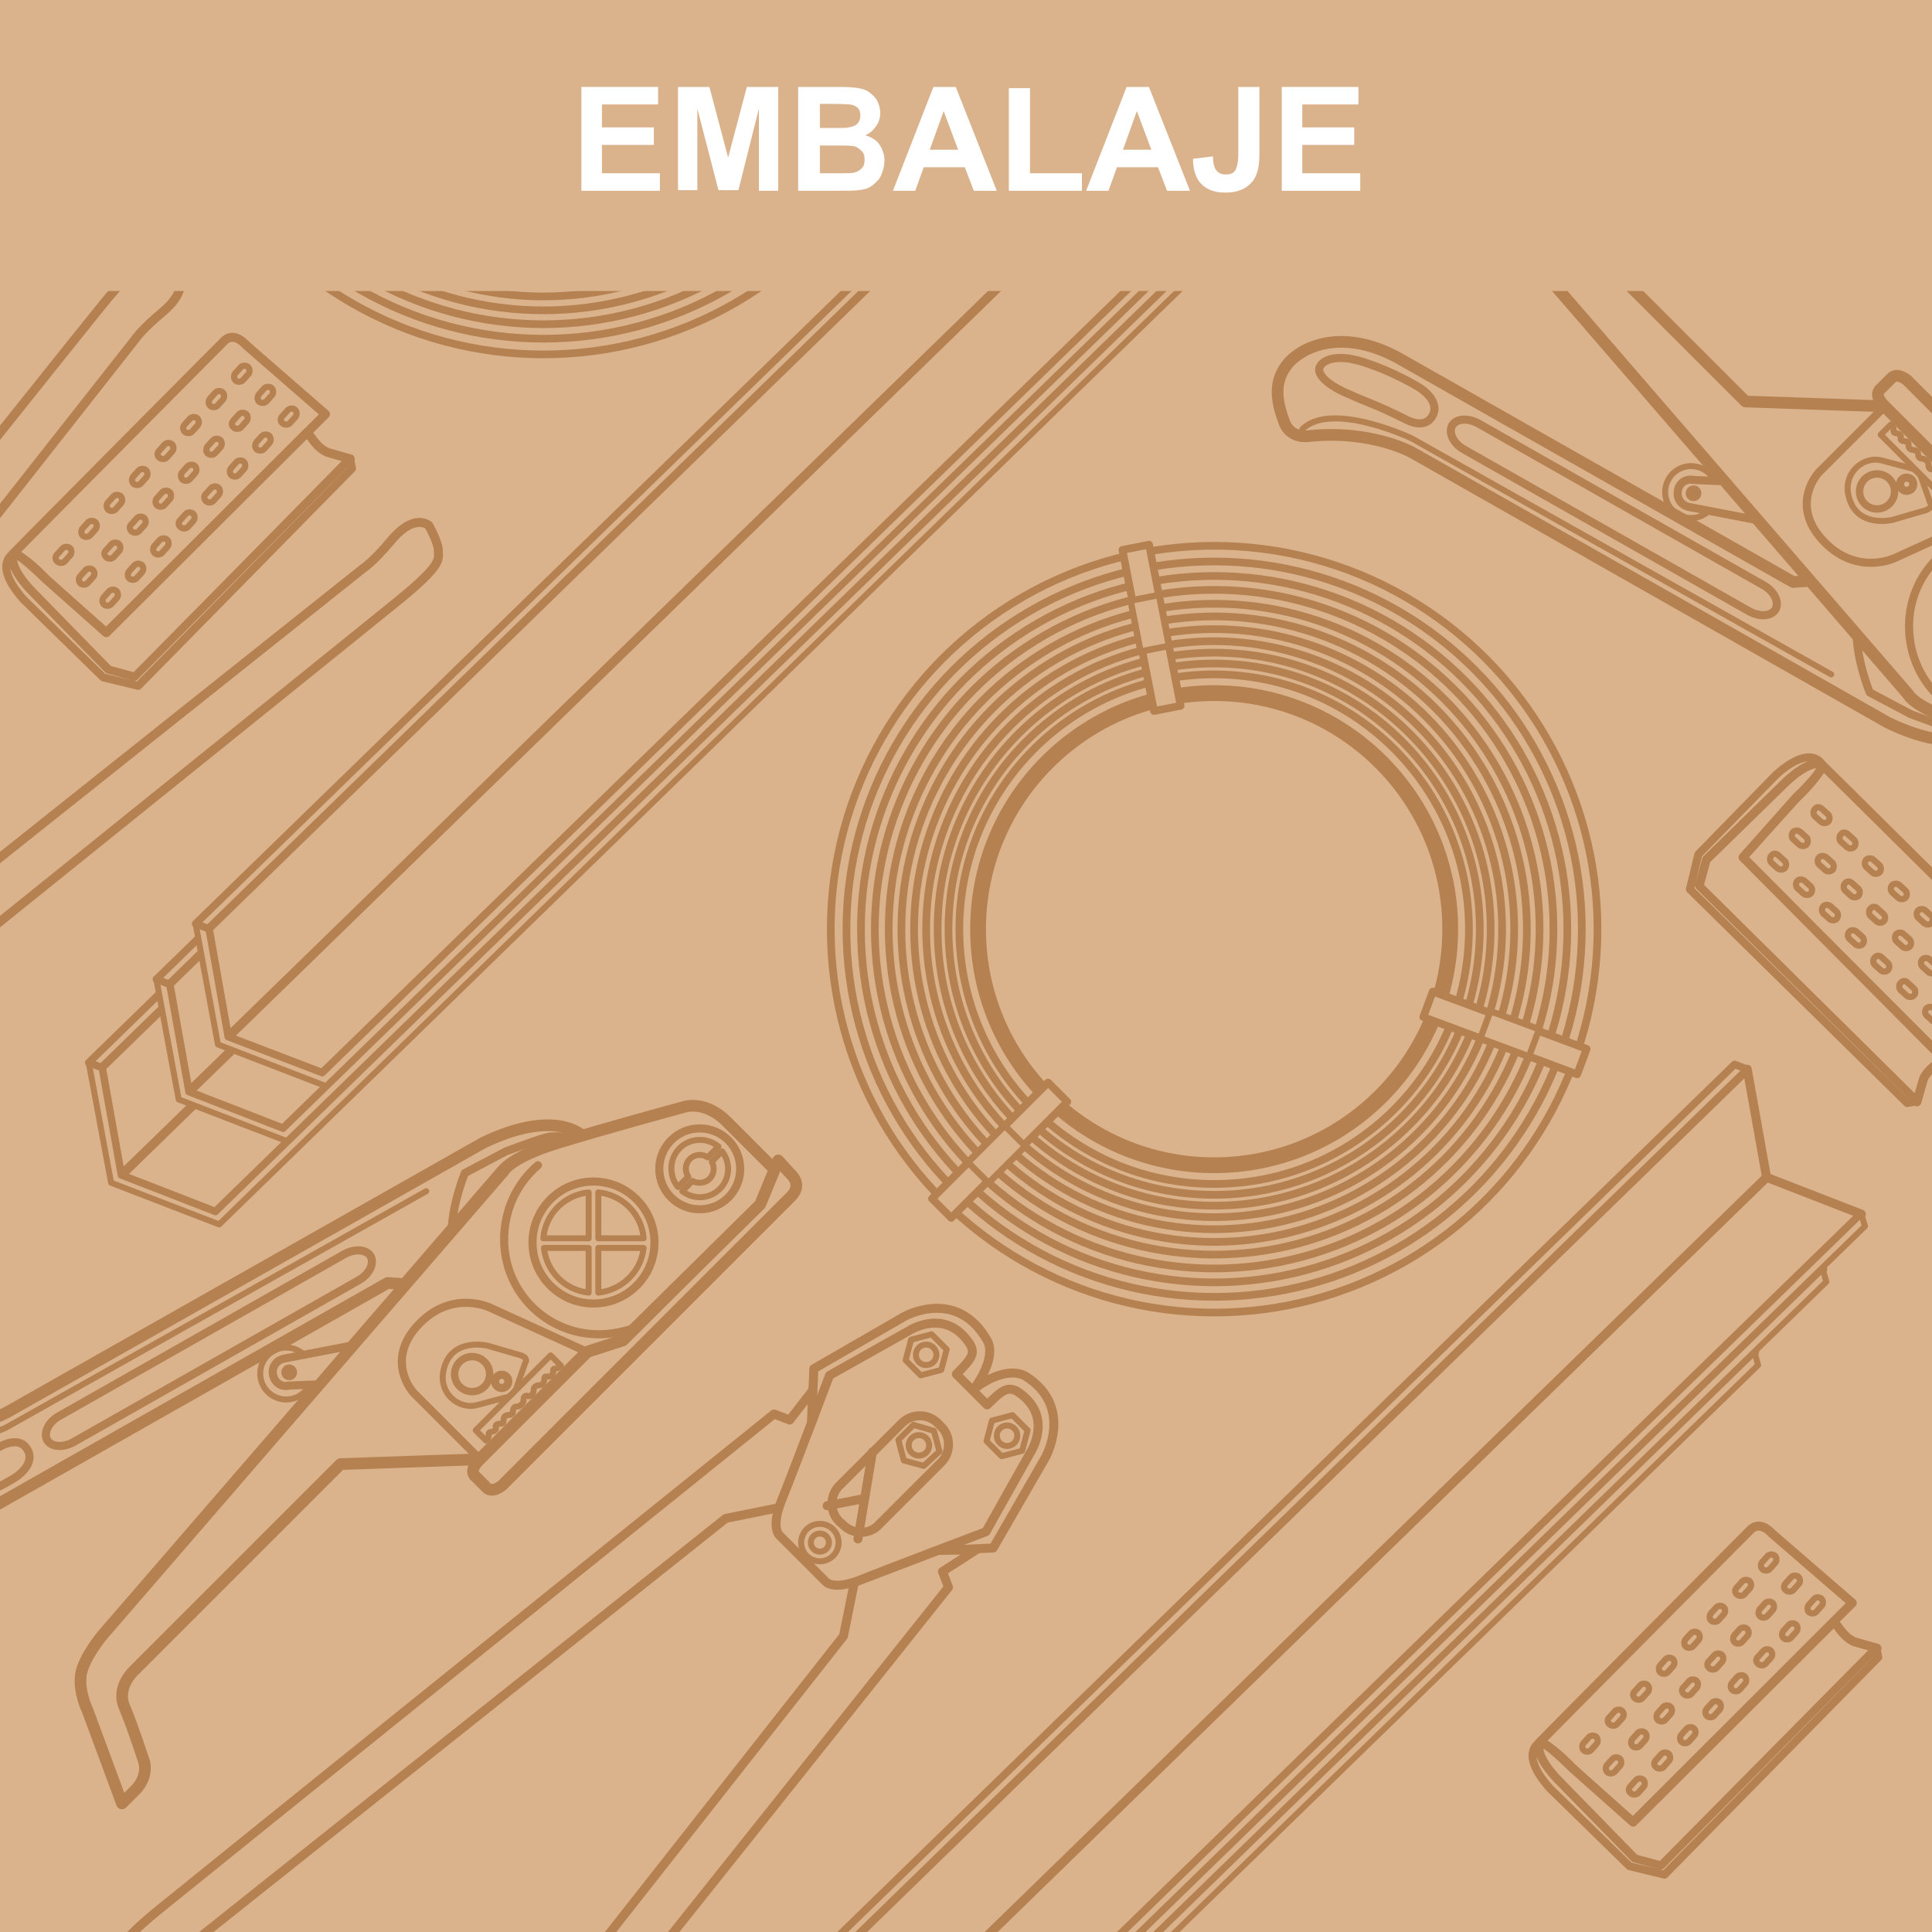 <?xml version="1.0" encoding="utf-8"?>
<!-- Generator: Adobe Illustrator 22.1.0, SVG Export Plug-In . SVG Version: 6.00 Build 0)  -->
<svg version="1.1" id="Capa_1" xmlns="http://www.w3.org/2000/svg" xmlns:xlink="http://www.w3.org/1999/xlink" x="0px" y="0px"
	 viewBox="0 0 320 320" style="enable-background:new 0 0 320 320;" xml:space="preserve">
<rect x="0" y="0" width="320" height="320" fill="#333333" stroke="none"/>
<style type="text/css">
	.st0{clip-path:url(#SVGID_2_);}
	.st1{fill:#B68150;stroke:#EDC7A2;stroke-width:1.683;stroke-linecap:round;stroke-linejoin:round;stroke-miterlimit:10;}
	.st2{fill:#EDC7A2;stroke:#EDC7A2;stroke-width:0.561;stroke-miterlimit:10;}
	.st3{fill:#B68150;stroke:#EDC7A2;stroke-width:2.019;stroke-linecap:round;stroke-linejoin:round;stroke-miterlimit:10;}
	.st4{fill:none;stroke:#EDC7A2;stroke-width:2.019;stroke-linecap:round;stroke-linejoin:round;stroke-miterlimit:10;}
	.st5{fill:#B68150;stroke:#EDC7A2;stroke-width:1.491;stroke-linecap:round;stroke-linejoin:round;stroke-miterlimit:10;}
	.st6{fill:none;stroke:#EDC7A2;stroke-width:1.491;stroke-linecap:round;stroke-linejoin:round;stroke-miterlimit:10;}
	.st7{fill:#EDC7A2;}
	.st8{fill:#B68150;stroke:#EDC7A2;stroke-width:1.492;stroke-linecap:round;stroke-linejoin:round;stroke-miterlimit:10;}
	.st9{fill:none;stroke:#EDC7A2;stroke-width:0.995;stroke-linecap:round;stroke-linejoin:round;stroke-miterlimit:10;}
	.st10{fill:#B68150;stroke:#EDC7A2;stroke-width:1.034;stroke-linecap:round;stroke-linejoin:round;stroke-miterlimit:10;}
	.st11{fill:none;stroke:#EDC7A2;stroke-width:1.034;stroke-linecap:round;stroke-linejoin:round;stroke-miterlimit:10;}
	.st12{fill:none;stroke:#EDC7A2;stroke-width:0.868;stroke-linecap:round;stroke-linejoin:round;stroke-miterlimit:10;}
	.st13{fill:none;stroke:#EDC7A2;stroke-width:0.827;stroke-linecap:round;stroke-linejoin:round;stroke-miterlimit:10;}
	.st14{fill:#B68150;stroke:#EDC7A2;stroke-width:2.037;stroke-linecap:round;stroke-linejoin:round;stroke-miterlimit:10;}
	.st15{fill:#B68150;stroke:#EDC7A2;stroke-width:1.82;stroke-linecap:round;stroke-linejoin:round;stroke-miterlimit:10;}
	.st16{fill:#EDC7A2;stroke:#EDC7A2;stroke-width:0.497;stroke-miterlimit:10;}
	.st17{clip-path:url(#SVGID_4_);}
	.st18{fill:#FFFFFF;stroke:#B68150;stroke-width:1.489;stroke-linecap:round;stroke-linejoin:round;stroke-miterlimit:10;}
	.st19{fill:#B68150;}
	.st20{fill:#FFFFFF;stroke:#B68150;stroke-width:2.034;stroke-linecap:round;stroke-linejoin:round;stroke-miterlimit:10;}
	.st21{fill:none;stroke:#B68150;stroke-width:1.489;stroke-linecap:round;stroke-linejoin:round;stroke-miterlimit:10;}
	.st22{clip-path:url(#SVGID_6_);}
	.st23{fill:#DAB38D;stroke:#B68150;stroke-width:1.936;stroke-linecap:round;stroke-linejoin:round;stroke-miterlimit:10;}
	.st24{fill:none;stroke:#B68150;stroke-width:0.993;stroke-linecap:round;stroke-linejoin:round;stroke-miterlimit:10;}
	.st25{fill:none;stroke:#B68150;stroke-width:1.343;stroke-linecap:round;stroke-linejoin:round;stroke-miterlimit:10;}
	.st26{fill:none;stroke:#B68150;stroke-width:1.23;stroke-linecap:round;stroke-linejoin:round;stroke-miterlimit:10;}
	.st27{fill:#DAB38D;stroke:#B68150;stroke-width:1.343;stroke-linecap:round;stroke-linejoin:round;stroke-miterlimit:10;}
	.st28{fill:none;stroke:#B68150;stroke-width:1.274;stroke-linecap:round;stroke-linejoin:round;stroke-miterlimit:10;}
	.st29{fill:none;stroke:#B68150;stroke-width:2.615;stroke-linecap:round;stroke-linejoin:round;stroke-miterlimit:10;}
	.st30{fill:#DAB38D;stroke:#B68150;stroke-width:1.274;stroke-linecap:round;stroke-linejoin:round;stroke-miterlimit:10;}
	.st31{fill:#DAB38D;stroke:#B68150;stroke-width:1.066;stroke-linecap:round;stroke-linejoin:round;stroke-miterlimit:10;}
	.st32{fill:#DAB38D;stroke:#B68150;stroke-width:1.489;stroke-linecap:round;stroke-linejoin:round;stroke-miterlimit:10;}
	.st33{fill:#DAB38D;stroke:#B68150;stroke-width:0.993;stroke-linecap:round;stroke-linejoin:round;stroke-miterlimit:10;}
	.st34{fill:#DAB38D;stroke:#B68150;stroke-width:1.325;stroke-linecap:round;stroke-linejoin:round;stroke-miterlimit:10;}
	.st35{fill:none;stroke:#B68150;stroke-width:1.033;stroke-linecap:round;stroke-linejoin:round;stroke-miterlimit:10;}
	.st36{fill:#DAB38D;stroke:#B68150;stroke-width:0.993;stroke-linecap:round;stroke-linejoin:round;stroke-miterlimit:10;}
	.st37{fill:#DAB38D;stroke:#B68150;stroke-width:1.241;stroke-linecap:round;stroke-linejoin:round;stroke-miterlimit:10;}
	.st38{clip-path:url(#SVGID_8_);}
	.st39{fill:#70706F;stroke:#DAB38D;stroke-width:1.815;stroke-linecap:round;stroke-linejoin:round;stroke-miterlimit:10;}
	.st40{fill:#70706F;stroke:#DAB38D;stroke-width:1.21;stroke-linecap:round;stroke-linejoin:round;stroke-miterlimit:10;}
	.st41{fill:#70706F;stroke:#DAB38D;stroke-width:1.489;stroke-linecap:round;stroke-linejoin:round;stroke-miterlimit:10;}
	.st42{fill:#70706F;stroke:#DAB38D;stroke-width:1.033;stroke-linecap:round;stroke-linejoin:round;stroke-miterlimit:10;}
	.st43{fill:#70706F;}
	.st44{fill:#DAB38D;}
	.st45{fill:#70706F;stroke:#DAB38D;stroke-width:1.461;stroke-linecap:round;stroke-linejoin:round;stroke-miterlimit:10;}
	.st46{clip-path:url(#SVGID_10_);}
	.st47{fill:#B68150;stroke:#FFFFFF;stroke-width:1.489;stroke-linecap:round;stroke-linejoin:round;stroke-miterlimit:10;}
	.st48{fill:none;stroke:#FFFFFF;stroke-width:1.489;stroke-linecap:round;stroke-linejoin:round;stroke-miterlimit:10;}
	.st49{fill:none;stroke:#FFFFFF;stroke-width:0.993;stroke-linecap:round;stroke-linejoin:round;stroke-miterlimit:10;}
	.st50{fill:#FFFFFF;}
	.st51{fill:#B68150;stroke:#FFFFFF;stroke-width:1.14;stroke-linecap:round;stroke-linejoin:round;stroke-miterlimit:10;}
	.st52{fill:none;stroke:#FFFFFF;stroke-width:2.07;stroke-linecap:round;stroke-linejoin:round;stroke-miterlimit:10;}
	.st53{clip-path:url(#SVGID_12_);}
	.st54{fill:#DAB28C;}
	.st55{fill:#706F6F;}
	.st56{clip-path:url(#SVGID_14_);}
	.st57{clip-path:url(#SVGID_16_);}
	.st58{clip-path:url(#SVGID_18_);}
	.st59{clip-path:url(#SVGID_20_);}
</style>
<g>
	<defs>
		<rect id="SVGID_5_" width="320" height="320"/>
	</defs>
	<use xlink:href="#SVGID_5_"  style="overflow:visible;fill:#DAB38D;"/>
	<clipPath id="SVGID_2_">
		<use xlink:href="#SVGID_5_"  style="overflow:visible;"/>
	</clipPath>
	<g class="st0">
		<g>
			<path class="st23" d="M96.3,188c0,0-4.5-4.4-16.3,1.3L1.2,233.9c0,0-6.6,3.8-17,2.8c0,0-3.2-0.7-4.3,2.3c-1.4,3.8-1.8,7,0.9,10
				c2.8,2.9,9.4,5.4,18.2,0.5l65.2-37l2.8,0.2l16.3-18.9C83.4,193.8,85.1,191,96.3,188z"/>
			<circle class="st24" cx="47.4" cy="227.5" r="4.3"/>
			<path class="st23" d="M131,194.5c0,0,2,1.7,0,3.7c-2,2-47.8,47.8-47.8,47.8s-1.6,1.4-2.6,0.4c-1-1-1.8-1.8-1.8-1.8
				s-1.4-0.9,0.7-2.9l17.8-17.8l5.9-1.9l22.8-22.8l2.9-7L131,194.5z"/>
			<path class="st23" d="M79.4,241.7l-23,0.8l-34.2,34.2c0,0-3,2.7-1.6,6c1.4,3.3,3.3,9.2,3.3,9.2s0.7,2.4-1.5,4.6s-2.2,2.2-2.2,2.2
				l-5.7-15.4c0,0-1.5-3-1.1-5.9c0.4-2.8,3.6-6.6,3.6-6.6l66.4-76.8c0,0,1-2.2,8.7-4.6s21-6,21-6s3.5-1.4,7.3,2.4s7.9,7.9,7.9,7.9
				l-2.4,5.8L103.1,222l-5.9,1.9L79.4,241.7z"/>
			<path class="st25" d="M97.2,223.9l-16-7.3c0,0-6.1-3-11.6,2.5c-5.5,5.5-2.1,10.6-0.9,11.8s10.8,10.8,10.8,10.8L97.2,223.9z"/>
			<path class="st25" d="M94.6,188.5c0,0-2.4-0.6-4.2-0.1c-1.8,0.5-6.6,2.3-6.6,2.3l-6.8,3.6c0,0-2,4.7-2.2,9.6l8.7-10.1
				C83.4,193.8,84.9,191.3,94.6,188.5z"/>
			<path class="st24" d="M85.5,230l1.5-4.3c0,0,0.8-0.9-1.4-1.4l-4.8-1.4c0,0-6-1.5-7.3,3.9c-1,3.9,2.5,6.8,5.6,5.9l4.9-1.3
				C84.1,231.4,84.9,231,85.5,230z"/>
			<circle class="st26" cx="78.2" cy="227.6" r="2.9"/>
			<circle class="st25" cx="83.1" cy="228.8" r="1.1"/>
			<path class="st24" d="M80.5,238.6l-1.7-1.7l12.4-12.4l1.7,1.7c0,0-0.5,0.5-1,0.5c-0.5,0-0.1,0.4-0.4,0.9
				c-0.3,0.5-0.7,0.4-1.1,0.4s-0.1,0.8-0.5,1.2c-0.4,0.4-0.9,0.1-1.3,0.5s0,0.7-0.5,1.3c-0.6,0.6-0.8-0.1-1.2,0.3
				c-0.4,0.4,0.1,0.7-0.5,1.3s-0.9,0.2-1.2,0.5c-0.4,0.4-0.1,0.8-0.4,1.1c-0.2,0.2-0.9,0.1-1.2,0.4s-0.1,0.9-0.3,1.1
				c-0.2,0.2-0.8,0-1.1,0.3s0.2,0.6-0.2,0.9c-0.3,0.3-0.8,0.2-1,0.4C80.8,237.7,81.2,237.9,80.5,238.6z"/>
			<path class="st27" d="M45.2,227.6c-0.2-1.3,0.7-2.4,2-2.6l10.9-2.1l-5.5,6.4l-4.8,0.2C46.5,229.8,45.4,228.9,45.2,227.6z"/>
			<circle class="st19" cx="47.9" cy="227.3" r="1.3"/>
			<g>
				<path class="st24" d="M97.5,205.1H90c0.3-4,3.5-7.2,7.5-7.6V205.1z"/>
				<path class="st24" d="M99.1,205.1v-7.6c4,0.4,7.2,3.6,7.5,7.6H99.1z"/>
				<path class="st24" d="M99.1,206.7h7.5c-0.4,3.9-3.6,7-7.5,7.4V206.7z"/>
				<path class="st24" d="M97.5,206.7v7.4c-3.9-0.4-7-3.5-7.4-7.4H97.5z"/>
			</g>
			<circle class="st25" cx="98.3" cy="205.8" r="10.1"/>
			<circle class="st27" cx="115.9" cy="193.6" r="6.7"/>
			<g>
				<g>
					<path class="st24" d="M117.2,191.7c-0.4-0.3-0.8-0.4-1.3-0.4c-1.3,0-2.3,1-2.3,2.3c0,0.5,0.2,1,0.4,1.3l-1.7,1.7
						c-0.7-0.8-1.1-1.9-1.1-3.1c0-2.6,2.1-4.7,4.7-4.7c1.2,0,2.2,0.4,3.1,1.1L117.2,191.7z"/>
					<path class="st24" d="M114.7,195.6c0.3,0.2,0.7,0.3,1.2,0.3c1.3,0,2.3-1,2.3-2.3c0-0.4-0.1-0.8-0.3-1.2l1.7-1.7
						c0.6,0.8,1,1.8,1,2.9c0,2.6-2.1,4.7-4.7,4.7c-1.1,0-2.1-0.4-2.9-1L114.7,195.6z"/>
				</g>
			</g>
			<path class="st25" d="M104.9,220c-1.7,0.6-3.8,1-5.7,1c-8.7,0-15.7-7-15.7-15.7c0-4.9,2.1-9.3,5.6-12.3"/>
			<path class="st27" d="M0.2,239.5c0,0,3.1-1.8,4.4,0.7c1.3,2.5-2.2,4.6-2.2,4.6s-4.1,2.6-9.5,4.3c-5.2,1.6-7.3-0.3-7.1-1.5
				c0.2-1.2,2-2.7,5.2-4C-6.3,242.4-5,242.1,0.2,239.5z"/>
			<path class="st27" d="M12.1,238.9l47.4-26.9c1.7-1,2.5-2.7,1.9-3.9l0,0c-0.7-1.2-2.6-1.3-4.3-0.4L9.7,234.6
				c-1.7,1-2.5,2.7-1.9,3.9l0,0C8.5,239.7,10.4,239.8,12.1,238.9z"/>
			<path class="st24" d="M70.6,197.3L1.1,236.4c0,0-13.3,6.3-18.1,1.5"/>
		</g>
		<g>
			<path class="st23" d="M329,121c0,0-4.5,4.4-16.3-1.3l-78.7-44.7c0,0-6.6-3.8-17-2.8c0,0-3.2,0.7-4.3-2.3c-1.4-3.8-1.8-7,0.9-10
				c2.8-2.9,9.4-5.4,18.2-0.5l65.2,37l2.8-0.2l16.3,18.9C316.1,115.2,317.7,118,329,121z"/>
			<circle class="st24" cx="280.1" cy="81.5" r="4.3"/>
			<path class="st23" d="M363.7,114.5c0,0,2-1.7,0-3.7c-2-2-47.8-47.8-47.8-47.8s-1.6-1.4-2.6-0.4c-1,1-1.8,1.8-1.8,1.8
				s-1.4,0.9,0.7,2.9l17.8,17.8l5.9,1.9l22.8,22.8l2.9,7L363.7,114.5z"/>
			<path class="st23" d="M312.1,67.3l-23-0.8l-34.2-34.2c0,0-3-2.7-1.6-6s3.3-9.2,3.3-9.2s0.7-2.4-1.5-4.6s-2.2-2.2-2.2-2.2
				l-5.7,15.4c0,0-1.5,3-1.1,5.9s3.6,6.6,3.6,6.6l66.4,76.8c0,0,1,2.2,8.7,4.6s21,6,21,6s3.5,1.4,7.3-2.4c3.8-3.8,7.9-7.9,7.9-7.9
				l-2.4-5.8L335.8,87l-5.9-1.9L312.1,67.3z"/>
			<path class="st25" d="M329.9,85.1l-16,7.3c0,0-6.1,3-11.6-2.5c-5.5-5.5-2.1-10.6-0.9-11.8c1.1-1.1,10.8-10.8,10.8-10.8
				L329.9,85.1z"/>
			<path class="st25" d="M327.3,120.5c0,0-2.4,0.6-4.2,0.1c-1.8-0.5-6.6-2.3-6.6-2.3l-6.8-3.6c0,0-2-4.7-2.2-9.6l8.7,10.1
				C316.1,115.2,317.6,117.7,327.3,120.5z"/>
			<path class="st24" d="M318.2,79l1.5,4.3c0,0,0.8,0.9-1.4,1.4l-4.8,1.4c0,0-6,1.5-7.3-3.9c-1-3.9,2.5-6.8,5.6-5.9l4.9,1.3
				C316.8,77.6,317.6,78,318.2,79z"/>
			<circle class="st26" cx="310.9" cy="81.4" r="2.9"/>
			<circle class="st25" cx="315.8" cy="80.2" r="1.1"/>
			<path class="st24" d="M313.2,70.3l-1.7,1.7l12.4,12.4l1.7-1.7c0,0-0.5-0.5-1-0.5c-0.5,0-0.1-0.4-0.4-0.9
				c-0.3-0.5-0.7-0.4-1.1-0.4c-0.4-0.1-0.1-0.8-0.5-1.2c-0.4-0.4-0.9-0.1-1.3-0.5c-0.4-0.4,0-0.7-0.5-1.3c-0.6-0.6-0.8,0.1-1.2-0.3
				c-0.4-0.4,0.1-0.7-0.5-1.3c-0.5-0.5-0.9-0.2-1.2-0.5s-0.1-0.8-0.4-1.1c-0.2-0.2-0.9-0.1-1.2-0.4s-0.1-0.9-0.3-1.1
				c-0.2-0.2-0.8,0-1.1-0.3c-0.3-0.3,0.2-0.6-0.2-0.9s-0.8-0.2-1-0.4C313.5,71.3,313.9,71,313.2,70.3z"/>
			<path class="st27" d="M277.9,81.4c-0.2,1.3,0.7,2.4,2,2.6l10.9,2.1l-5.5-6.4l-4.8-0.2C279.2,79.2,278,80.1,277.9,81.4z"/>
			<circle class="st19" cx="280.5" cy="81.7" r="1.3"/>
			<path class="st25" d="M337.6,89c-1.7-0.6-3.8-1-5.7-1c-8.7,0-15.7,7-15.7,15.7c0,4.9,2.1,9.3,5.6,12.3"/>
			<path class="st27" d="M232.9,69.5c0,0,3.1,1.8,4.4-0.7c1.3-2.5-2.2-4.6-2.2-4.6s-4.1-2.6-9.5-4.3c-5.2-1.6-7.3,0.3-7.1,1.5
				c0.2,1.2,2,2.7,5.2,4C226.3,66.6,227.7,66.9,232.9,69.5z"/>
			<path class="st27" d="M244.8,70.1l47.4,26.9c1.7,1,2.5,2.7,1.9,3.9l0,0c-0.7,1.2-2.6,1.3-4.3,0.4l-47.4-26.9
				c-1.7-1-2.5-2.7-1.9-3.9h0C241.2,69.3,243.1,69.2,244.8,70.1z"/>
			<path class="st24" d="M303.3,111.7l-69.5-39.1c0,0-13.3-6.3-18.1-1.5"/>
		</g>
		<g>
			<circle class="st28" cx="201.1" cy="153.9" r="63.5"/>
			<circle class="st29" cx="201.1" cy="153.9" r="39.1"/>
			<circle class="st28" cx="201.1" cy="153.9" r="60.9"/>
			<circle class="st28" cx="201.1" cy="153.9" r="58.5"/>
			<circle class="st28" cx="201.1" cy="153.9" r="56.2"/>
			<circle class="st28" cx="201.1" cy="153.9" r="53.9"/>
			<circle class="st28" cx="201.1" cy="153.9" r="51.8"/>
			<circle class="st28" cx="201.1" cy="153.9" r="49.7"/>
			<circle class="st28" cx="201.1" cy="153.9" r="47.7"/>
			<circle class="st28" cx="201.1" cy="153.9" r="45.8"/>
			<circle class="st28" cx="201.1" cy="153.9" r="44"/>
			<circle class="st28" cx="201.1" cy="153.9" r="42.2"/>
			<g>
				
					<rect x="152" y="188.3" transform="matrix(0.707 -0.707 0.707 0.707 -86.224 172.871)" class="st30" width="27.2" height="4.5"/>
				
					<rect x="160.8" y="188.8" transform="matrix(0.707 -0.707 0.707 0.707 -86.825 172.737)" class="st31" width="8.6" height="4.8"/>
			</g>
			<g>
				
					<rect x="235.6" y="168.8" transform="matrix(-0.937 -0.349 0.349 -0.937 423.076 418.334)" class="st30" width="27.2" height="4.5"/>
				
					<rect x="245.7" y="168.8" transform="matrix(-0.937 -0.349 0.349 -0.937 424.557 418.894)" class="st31" width="8.6" height="4.8"/>
			</g>
			<g>
				
					<rect x="177.1" y="101.8" transform="matrix(0.192 0.981 -0.981 0.192 256.189 -103.062)" class="st30" width="27.2" height="4.5"/>
				
					<rect x="186.1" y="100.9" transform="matrix(0.192 0.981 -0.981 0.192 255.219 -103.387)" class="st31" width="8.6" height="4.8"/>
			</g>
		</g>
		<g>
			<circle class="st28" cx="90" cy="-4.8" r="63.5"/>
			<circle class="st29" cx="90" cy="-4.8" r="39.1"/>
			<circle class="st28" cx="90" cy="-4.8" r="60.9"/>
			<circle class="st28" cx="90" cy="-4.8" r="58.5"/>
			<circle class="st28" cx="90" cy="-4.8" r="56.2"/>
			<circle class="st28" cx="90" cy="-4.8" r="53.9"/>
			<circle class="st28" cx="90" cy="-4.8" r="51.8"/>
			<circle class="st28" cx="90" cy="-4.8" r="49.7"/>
			<circle class="st28" cx="90" cy="-4.8" r="47.7"/>
			<circle class="st28" cx="90" cy="-4.8" r="45.8"/>
			<circle class="st28" cx="90" cy="-4.8" r="44"/>
			<circle class="st28" cx="90" cy="-4.8" r="42.2"/>
			<g>
				
					<rect x="40.9" y="29.5" transform="matrix(0.707 -0.707 0.707 0.707 -6.489 47.809)" class="st30" width="27.2" height="4.5"/>
				
					<rect x="49.7" y="30" transform="matrix(0.707 -0.707 0.707 0.707 -7.09 47.675)" class="st31" width="8.6" height="4.8"/>
			</g>
			<g>
				
					<rect x="124.5" y="10" transform="matrix(-0.937 -0.349 0.349 -0.937 263.239 71.996)" class="st30" width="27.2" height="4.5"/>
				
					<rect x="134.6" y="10" transform="matrix(-0.937 -0.349 0.349 -0.937 264.72 72.556)" class="st31" width="8.6" height="4.8"/>
			</g>
		</g>
		<g>
			<path class="st32" d="M134.4,235.8l0.4-9.1l14.9-8.6c0,0,8.7-5,13.8,3.9c1.8,3.2-2.6,8.6-2.3,8.2c2.5-2.1,6.2-3.6,8.6-2.3
				c8.2,5.1,3.3,13.6,3.3,13.6l-8.6,14.9l-9.1,0.4"/>
			<path class="st32" d="M134.6,230.3l-0.2,5.5l-5.3,13.9l-8.9,1.8l-87.9,70c0,0-1.6,1-4.6,4.6s-5.2,3.2-6.2,2.5
				c0,0-1.6-2.8-1.6-4.2c0-1.4-0.8-2.2,6.3-8s102-82.2,102-82.2l2.6,1L134.6,230.3z"/>
			<path class="st32" d="M161.7,256.7l-6.3,0.1l-13.9,5.3l-1.8,8.9l-69.5,88.3c0,0-1,1.6-4.6,4.6s-3.2,5.2-2.5,6.2
				c0,0,2.8,1.6,4.2,1.6s2.2,0.8,8-6.3c5.8-7.1,81.8-102.5,81.8-102.5l-1-2.6L161.7,256.7z"/>
			<path class="st32" d="M129.1,254.3c0,0-1.5-1.3,0.4-5.9c1.9-4.7,7.9-20.6,7.9-20.6l13-7.3c0,0,6.2-4.2,10.3,2.2
				c0.8,1.5,0.3,2.3-2.3,4.9l5.1,5.1c2.6-2.6,3.4-3,4.9-2.3c6.4,4.1,2.2,10.3,2.2,10.3l-7.3,13c0,0-15.9,6-20.6,7.9
				c-4.7,1.9-5.9,0.4-5.9,0.4L129.1,254.3z"/>
			<g>
				<polygon class="st33" points="156.8,223.5 154.3,221 150.9,221.9 150,225.3 152.5,227.8 155.9,226.9 				"/>
				<circle class="st33" cx="153.4" cy="224.4" r="1.7"/>
			</g>
			<g>
				<polygon class="st33" points="167.7,234.4 170.2,236.9 169.3,240.3 165.9,241.2 163.4,238.7 164.3,235.3 				"/>
				<circle class="st33" cx="166.8" cy="237.8" r="1.7"/>
			</g>
			<path class="st32" d="M139.7,252.6L139,252c-1.6-1.6-1.6-4.3,0-5.9l10.4-10.4c1.6-1.6,4.3-1.6,5.9,0l0.6,0.6
				c1.6,1.6,1.6,4.3,0,5.9l-10.4,10.4C144,254.2,141.3,254.2,139.7,252.6z"/>
			<circle class="st33" cx="135.8" cy="255.5" r="3.1"/>
			<circle class="st33" cx="135.8" cy="255.5" r="1.5"/>
			<line class="st32" x1="144.5" y1="240.5" x2="142.1" y2="254.9"/>
			<line class="st32" x1="137" y1="249.4" x2="143.2" y2="248.2"/>
			<g>
				<polygon class="st33" points="153,242.8 155.6,240.4 154.7,237 151.3,236 148.8,238.5 149.7,241.9 				"/>
				<circle class="st33" cx="152.2" cy="239.4" r="1.7"/>
			</g>
		</g>
		<g>
			<path class="st32" d="M-42.1,185.3l0.2-5.5l5.3-13.9l8.9-1.8l87.9-70c0,0,1.6-1,4.6-4.6c3-3.6,5.2-3.2,6.2-2.5
				c0,0,1.6,2.8,1.6,4.2s0.8,2.2-6.3,8c-7.1,5.8-102,82.2-102,82.2l-2.6-1L-42.1,185.3z"/>
			<path class="st32" d="M-69.2,158.9l6.3-0.1l13.9-5.3l1.8-8.9l69.5-88.3c0,0,1-1.6,4.6-4.6s3.2-5.2,2.5-6.2c0,0-2.8-1.6-4.2-1.6
				s-2.2-0.8-8,6.3s-81.8,102.5-81.8,102.5l1,2.6L-69.2,158.9z"/>
		</g>
		<g>
			<path class="st32" d="M270.4,301.9l36.4-36.4L293.5,254c0,0-2-2.4-3.7-0.5c0,0-33.2,33.4-34.9,35.2c0,0,1.5-0.1,5.6,4.2
				L270.4,301.9z"/>
			<path class="st32" d="M255.3,288.6c-1.7,1.8,2.8,6.3,2.8,6.3l12.7,13l4.4,1.2l35.7-36.1l-3.5-1c0,0-1.1-0.2-2.4-1.8l-1.2-1.6
				l-33.3,33.2l-9.9-8.8C258.1,290.6,256.5,289.1,255.3,288.6z"/>
			<path class="st34" d="M310.8,272.9L275.1,309l-4.4-1.2l-12.7-13c0,0-4.4-4.4-2.8-6.3c0,0-3.9,1.6,1.5,7.7l13.2,12.9l5.8,1.4
				l35.4-36L310.8,272.9z"/>
			<g>
				<g>
					<path class="st35" d="M299.6,265.8l0.9-1c0.3-0.3,0.9-0.3,1.2,0l0,0c0.3,0.3,0.3,0.9,0,1.2l-0.9,1c-0.3,0.3-0.9,0.3-1.2,0l0,0
						C299.3,266.7,299.3,266.2,299.6,265.8z"/>
					<path class="st35" d="M295.8,262.2l0.9-1c0.3-0.3,0.9-0.3,1.2,0l0,0c0.3,0.3,0.3,0.9,0,1.2l-0.9,1c-0.3,0.3-0.9,0.3-1.2,0l0,0
						C295.4,263.1,295.4,262.6,295.8,262.2z"/>
					<path class="st35" d="M291.9,258.7l0.9-1c0.3-0.3,0.9-0.3,1.2,0l0,0c0.3,0.3,0.3,0.9,0,1.2l-0.9,1c-0.3,0.3-0.9,0.3-1.2,0l0,0
						C291.6,259.6,291.6,259,291.9,258.7z"/>
				</g>
				<g>
					<path class="st35" d="M295.4,270.1l0.9-1c0.3-0.3,0.9-0.3,1.2,0l0,0c0.3,0.3,0.3,0.9,0,1.2l-0.9,1c-0.3,0.3-0.9,0.3-1.2,0l0,0
						C295.1,271,295.1,270.5,295.4,270.1z"/>
					<path class="st35" d="M291.5,266.5l0.9-1c0.3-0.3,0.9-0.3,1.2,0l0,0c0.3,0.3,0.3,0.9,0,1.2l-0.9,1c-0.3,0.3-0.9,0.3-1.2,0l0,0
						C291.2,267.4,291.2,266.9,291.5,266.5z"/>
					<path class="st35" d="M287.7,262.9l0.9-1c0.3-0.3,0.9-0.3,1.2,0l0,0c0.3,0.3,0.3,0.9,0,1.2l-0.9,1c-0.3,0.3-0.9,0.3-1.2,0l0,0
						C287.3,263.8,287.3,263.3,287.7,262.9z"/>
				</g>
				<g>
					<path class="st35" d="M291.2,274.4l0.9-1c0.3-0.3,0.9-0.3,1.2,0l0,0c0.3,0.3,0.3,0.9,0,1.2l-0.9,1c-0.3,0.3-0.9,0.3-1.2,0h0
						C290.8,275.3,290.8,274.7,291.2,274.4z"/>
					<path class="st35" d="M287.3,270.8l0.9-1c0.3-0.3,0.9-0.3,1.2,0l0,0c0.3,0.3,0.3,0.9,0,1.2l-0.9,1c-0.3,0.3-0.9,0.3-1.2,0l0,0
						C287,271.7,287,271.2,287.3,270.8z"/>
					<path class="st35" d="M283.4,267.2l0.9-1c0.3-0.3,0.9-0.3,1.2,0l0,0c0.3,0.3,0.3,0.9,0,1.2l-0.9,1c-0.3,0.3-0.9,0.3-1.2,0l0,0
						C283.1,268.1,283.1,267.6,283.4,267.2z"/>
				</g>
				<g>
					<path class="st35" d="M286.9,278.7l0.9-1c0.3-0.3,0.9-0.3,1.2,0v0c0.3,0.3,0.3,0.9,0,1.2l-0.9,1c-0.3,0.3-0.9,0.3-1.2,0l0,0
						C286.6,279.6,286.6,279,286.9,278.7z"/>
					<path class="st35" d="M283.1,275.1l0.9-1c0.3-0.3,0.9-0.3,1.2,0l0,0c0.3,0.3,0.3,0.9,0,1.2l-0.9,1c-0.3,0.3-0.9,0.3-1.2,0l0,0
						C282.7,276,282.7,275.4,283.1,275.1z"/>
					<path class="st35" d="M279.2,271.5l0.9-1c0.3-0.3,0.9-0.3,1.2,0l0,0c0.3,0.3,0.3,0.9,0,1.2l-0.9,1c-0.3,0.3-0.9,0.3-1.2,0l0,0
						C278.9,272.4,278.9,271.9,279.2,271.5z"/>
				</g>
				<g>
					<path class="st35" d="M282.7,283l0.9-1c0.3-0.3,0.9-0.3,1.2,0h0c0.3,0.3,0.3,0.9,0,1.2l-0.9,1c-0.3,0.3-0.9,0.3-1.2,0l0,0
						C282.4,283.9,282.4,283.3,282.7,283z"/>
					<path class="st35" d="M278.9,279.4l0.9-1c0.3-0.3,0.9-0.3,1.2,0h0c0.3,0.3,0.3,0.9,0,1.2l-0.9,1c-0.3,0.3-0.9,0.3-1.2,0l0,0
						C278.5,280.3,278.5,279.7,278.9,279.4z"/>
					<path class="st35" d="M275,275.8l0.9-1c0.3-0.3,0.9-0.3,1.2,0l0,0c0.3,0.3,0.3,0.9,0,1.2l-0.9,1c-0.3,0.3-0.9,0.3-1.2,0l0,0
						C274.7,276.7,274.7,276.1,275,275.8z"/>
				</g>
				<g>
					<path class="st35" d="M278.5,287.3l0.9-1c0.3-0.3,0.9-0.3,1.2,0v0c0.3,0.3,0.3,0.9,0,1.2l-0.9,1c-0.3,0.3-0.9,0.3-1.2,0l0,0
						C278.2,288.2,278.2,287.6,278.5,287.3z"/>
					<path class="st35" d="M274.6,283.7l0.9-1c0.3-0.3,0.9-0.3,1.2,0l0,0c0.3,0.3,0.3,0.9,0,1.2l-0.9,1c-0.3,0.3-0.9,0.3-1.2,0l0,0
						C274.3,284.6,274.3,284,274.6,283.7z"/>
					<path class="st35" d="M270.8,280.1l0.9-1c0.3-0.3,0.9-0.3,1.2,0l0,0c0.3,0.3,0.3,0.9,0,1.2l-0.9,1c-0.3,0.3-0.9,0.3-1.2,0l0,0
						C270.4,281,270.4,280.4,270.8,280.1z"/>
				</g>
				<g>
					<path class="st35" d="M274.3,291.5l0.9-1c0.3-0.3,0.9-0.3,1.2,0l0,0c0.3,0.3,0.3,0.9,0,1.2l-0.9,1c-0.3,0.3-0.9,0.3-1.2,0l0,0
						C273.9,292.4,273.9,291.9,274.3,291.5z"/>
					<path class="st35" d="M270.4,288l0.9-1c0.3-0.3,0.9-0.3,1.2,0l0,0c0.3,0.3,0.3,0.9,0,1.2l-0.9,1c-0.3,0.3-0.9,0.3-1.2,0l0,0
						C270.1,288.9,270.1,288.3,270.4,288z"/>
					<path class="st35" d="M266.6,284.4l0.9-1c0.3-0.3,0.9-0.3,1.2,0l0,0c0.3,0.3,0.3,0.9,0,1.2l-0.9,1c-0.3,0.3-0.9,0.3-1.2,0l0,0
						C266.2,285.3,266.2,284.7,266.6,284.4z"/>
				</g>
				<g>
					<path class="st35" d="M270.1,295.8l0.9-1c0.3-0.3,0.9-0.3,1.2,0l0,0c0.3,0.3,0.3,0.9,0,1.2l-0.9,1c-0.3,0.3-0.9,0.3-1.2,0l0,0
						C269.7,296.7,269.7,296.2,270.1,295.8z"/>
					<path class="st35" d="M266.2,292.3l0.9-1c0.3-0.3,0.9-0.3,1.2,0l0,0c0.3,0.3,0.3,0.9,0,1.2l-0.9,1c-0.3,0.3-0.9,0.3-1.2,0l0,0
						C265.9,293.2,265.9,292.6,266.2,292.3z"/>
					<path class="st35" d="M262.3,288.7l0.9-1c0.3-0.3,0.9-0.3,1.2,0v0c0.3,0.3,0.3,0.9,0,1.2l-0.9,1c-0.3,0.3-0.9,0.3-1.2,0l0,0
						C262,289.6,262,289,262.3,288.7z"/>
				</g>
			</g>
		</g>
		<g>
			<path class="st32" d="M17.5,105l36.4-36.4L40.7,57.1c0,0-2-2.4-3.7-0.5c0,0-33.2,33.4-34.9,35.2c0,0,1.5-0.1,5.6,4.2L17.5,105z"
				/>
			<path class="st32" d="M2.5,91.7c-1.7,1.8,2.8,6.3,2.8,6.3l12.7,13l4.4,1.2L58,76l-3.5-1c0,0-1.1-0.2-2.4-1.8l-1.2-1.6l-33.3,33.2
				l-9.9-8.8C5.3,93.7,3.6,92.2,2.5,91.7z"/>
			<path class="st34" d="M58,76l-35.7,36.1l-4.4-1.2l-12.7-13c0,0-4.4-4.4-2.8-6.3c0,0-3.9,1.6,1.5,7.7l13.2,12.9l5.8,1.4l35.4-36
				L58,76z"/>
			<g>
				<g>
					<path class="st35" d="M46.8,68.9l0.9-1c0.3-0.3,0.9-0.3,1.2,0l0,0c0.3,0.3,0.3,0.9,0,1.2l-0.9,1c-0.3,0.3-0.9,0.3-1.2,0h0
						C46.4,69.8,46.4,69.3,46.8,68.9z"/>
					<path class="st35" d="M42.9,65.3l0.9-1c0.3-0.3,0.9-0.3,1.2,0l0,0c0.3,0.3,0.3,0.9,0,1.2l-0.9,1c-0.3,0.3-0.9,0.3-1.2,0l0,0
						C42.6,66.2,42.6,65.7,42.9,65.3z"/>
					<path class="st35" d="M39,61.8l0.9-1c0.3-0.3,0.9-0.3,1.2,0v0c0.3,0.3,0.3,0.9,0,1.2l-0.9,1c-0.3,0.3-0.9,0.3-1.2,0l0,0
						C38.7,62.7,38.7,62.1,39,61.8z"/>
				</g>
				<g>
					<path class="st35" d="M42.5,73.2l0.9-1c0.3-0.3,0.9-0.3,1.2,0h0c0.3,0.3,0.3,0.9,0,1.2l-0.9,1c-0.3,0.3-0.9,0.3-1.2,0l0,0
						C42.2,74.1,42.2,73.6,42.5,73.2z"/>
					<path class="st35" d="M38.7,69.6l0.9-1c0.3-0.3,0.9-0.3,1.2,0l0,0c0.3,0.3,0.3,0.9,0,1.2l-0.9,1c-0.3,0.3-0.9,0.3-1.2,0l0,0
						C38.3,70.5,38.3,70,38.7,69.6z"/>
					<path class="st35" d="M34.8,66l0.9-1c0.3-0.3,0.9-0.3,1.2,0h0c0.3,0.3,0.3,0.9,0,1.2l-0.9,1c-0.3,0.3-0.9,0.3-1.2,0h0
						C34.5,66.9,34.5,66.4,34.8,66z"/>
				</g>
				<g>
					<path class="st35" d="M38.3,77.5l0.9-1c0.3-0.3,0.9-0.3,1.2,0l0,0c0.3,0.3,0.3,0.9,0,1.2l-0.9,1c-0.3,0.3-0.9,0.3-1.2,0l0,0
						C38,78.4,38,77.8,38.3,77.5z"/>
					<path class="st35" d="M34.4,73.9l0.9-1c0.3-0.3,0.9-0.3,1.2,0h0c0.3,0.3,0.3,0.9,0,1.2l-0.9,1c-0.3,0.3-0.9,0.3-1.2,0l0,0
						C34.1,74.8,34.1,74.3,34.4,73.9z"/>
					<path class="st35" d="M30.6,70.3l0.9-1c0.3-0.3,0.9-0.3,1.2,0l0,0c0.3,0.3,0.3,0.9,0,1.2l-0.9,1c-0.3,0.3-0.9,0.3-1.2,0h0
						C30.3,71.2,30.2,70.7,30.6,70.3z"/>
				</g>
				<g>
					<path class="st35" d="M34.1,81.8l0.9-1c0.3-0.3,0.9-0.3,1.2,0l0,0c0.3,0.3,0.3,0.9,0,1.2l-0.9,1c-0.3,0.3-0.9,0.3-1.2,0l0,0
						C33.8,82.7,33.7,82.1,34.1,81.8z"/>
					<path class="st35" d="M30.2,78.2l0.9-1c0.3-0.3,0.9-0.3,1.2,0h0c0.3,0.3,0.3,0.9,0,1.2l-0.9,1c-0.3,0.3-0.9,0.3-1.2,0h0
						C29.9,79.1,29.9,78.5,30.2,78.2z"/>
					<path class="st35" d="M26.4,74.6l0.9-1c0.3-0.3,0.9-0.3,1.2,0l0,0c0.3,0.3,0.3,0.9,0,1.2l-0.9,1c-0.3,0.3-0.9,0.3-1.2,0h0
						C26,75.5,26,75,26.4,74.6z"/>
				</g>
				<g>
					<path class="st35" d="M29.9,86.1l0.9-1c0.3-0.3,0.9-0.3,1.2,0l0,0c0.3,0.3,0.3,0.9,0,1.2l-0.9,1c-0.3,0.3-0.9,0.3-1.2,0l0,0
						C29.5,87,29.5,86.4,29.9,86.1z"/>
					<path class="st35" d="M26,82.5l0.9-1c0.3-0.3,0.9-0.3,1.2,0h0c0.3,0.3,0.3,0.9,0,1.2l-0.9,1c-0.3,0.3-0.9,0.3-1.2,0h0
						C25.7,83.4,25.7,82.8,26,82.5z"/>
					<path class="st35" d="M22.1,78.9l0.9-1c0.3-0.3,0.9-0.3,1.2,0l0,0c0.3,0.3,0.3,0.9,0,1.2l-0.9,1c-0.3,0.3-0.9,0.3-1.2,0h0
						C21.8,79.8,21.8,79.2,22.1,78.9z"/>
				</g>
				<g>
					<path class="st35" d="M25.6,90.4l0.9-1c0.3-0.3,0.9-0.3,1.2,0l0,0c0.3,0.3,0.3,0.9,0,1.2l-0.9,1c-0.3,0.3-0.9,0.3-1.2,0l0,0
						C25.3,91.3,25.3,90.7,25.6,90.4z"/>
					<path class="st35" d="M21.8,86.8l0.9-1c0.3-0.3,0.9-0.3,1.2,0l0,0c0.3,0.3,0.3,0.9,0,1.2L23,88c-0.3,0.3-0.9,0.3-1.2,0l0,0
						C21.4,87.7,21.4,87.1,21.8,86.8z"/>
					<path class="st35" d="M17.9,83.2l0.9-1c0.3-0.3,0.9-0.3,1.2,0l0,0c0.3,0.3,0.3,0.9,0,1.2l-0.9,1c-0.3,0.3-0.9,0.3-1.2,0h0
						C17.6,84.1,17.6,83.5,17.9,83.2z"/>
				</g>
				<g>
					<path class="st35" d="M21.4,94.6l0.9-1c0.3-0.3,0.9-0.3,1.2,0h0c0.3,0.3,0.3,0.9,0,1.2l-0.9,1c-0.3,0.3-0.9,0.3-1.2,0h0
						C21.1,95.5,21.1,95,21.4,94.6z"/>
					<path class="st35" d="M17.6,91.1l0.9-1c0.3-0.3,0.9-0.3,1.2,0h0c0.3,0.3,0.3,0.9,0,1.2l-0.9,1c-0.3,0.3-0.9,0.3-1.2,0h0
						C17.2,92,17.2,91.4,17.6,91.1z"/>
					<path class="st35" d="M13.7,87.5l0.9-1c0.3-0.3,0.9-0.3,1.2,0h0c0.3,0.3,0.3,0.9,0,1.2l-0.9,1c-0.3,0.3-0.9,0.3-1.2,0h0
						C13.4,88.4,13.4,87.8,13.7,87.5z"/>
				</g>
				<g>
					<path class="st35" d="M17.2,98.9l0.9-1c0.3-0.3,0.9-0.3,1.2,0h0c0.3,0.3,0.3,0.9,0,1.2l-0.9,1c-0.3,0.3-0.9,0.3-1.2,0h0
						C16.9,99.8,16.9,99.3,17.2,98.9z"/>
					<path class="st35" d="M13.3,95.4l0.9-1c0.3-0.3,0.9-0.3,1.2,0h0c0.3,0.3,0.3,0.9,0,1.2l-0.9,1c-0.3,0.3-0.9,0.3-1.2,0h0
						C13,96.3,13,95.7,13.3,95.4z"/>
					<path class="st35" d="M9.5,91.8l0.9-1c0.3-0.3,0.9-0.3,1.2,0h0c0.3,0.3,0.3,0.9,0,1.2l-0.9,1c-0.3,0.3-0.9,0.3-1.2,0h0
						C9.1,92.7,9.1,92.1,9.5,91.8z"/>
				</g>
			</g>
		</g>
		<g>
			<path class="st32" d="M288.6,142l36.4,36.4l11.4-13.2c0,0,2.4-2,0.5-3.7c0,0-33.4-33.2-35.2-34.9c0,0,0.1,1.5-4.2,5.6L288.6,142z
				"/>
			<path class="st32" d="M301.9,126.9c-1.8-1.7-6.3,2.8-6.3,2.8l-13,12.7l-1.2,4.4l36.1,35.7l1-3.5c0,0,0.2-1.1,1.8-2.4l1.6-1.2
				L288.7,142l8.8-9.9C299.9,129.8,301.3,128.1,301.9,126.9z"/>
			<path class="st34" d="M317.5,182.4l-36.1-35.7l1.2-4.4l13-12.7c0,0,4.4-4.4,6.3-2.8c0,0-1.6-3.9-7.7,1.5l-12.9,13.2l-1.4,5.8
				l36,35.4L317.5,182.4z"/>
			<g>
				<g>
					<path class="st35" d="M320.3,167l1,0.9c0.3,0.3,0.3,0.9,0,1.2l0,0c-0.3,0.3-0.9,0.3-1.2,0l-1-0.9c-0.3-0.3-0.3-0.9,0-1.2l0,0
						C319.4,166.7,320,166.7,320.3,167z"/>
				</g>
				<g>
					<path class="st35" d="M316,162.8l1,0.9c0.3,0.3,0.3,0.9,0,1.2h0c-0.3,0.3-0.9,0.3-1.2,0l-1-0.9c-0.3-0.3-0.3-0.9,0-1.2l0,0
						C315.1,162.4,315.7,162.4,316,162.8z"/>
					<path class="st35" d="M319.6,158.9l1,0.9c0.3,0.3,0.3,0.9,0,1.2l0,0c-0.3,0.3-0.9,0.3-1.2,0l-1-0.9c-0.3-0.3-0.3-0.9,0-1.2l0,0
						C318.7,158.6,319.3,158.6,319.6,158.9z"/>
				</g>
				<g>
					<path class="st35" d="M311.7,158.6l1,0.9c0.3,0.3,0.3,0.9,0,1.2l0,0c-0.3,0.3-0.9,0.3-1.2,0l-1-0.9c-0.3-0.3-0.3-0.9,0-1.2l0,0
						C310.8,158.2,311.4,158.2,311.7,158.6z"/>
					<path class="st35" d="M315.3,154.7l1,0.9c0.3,0.3,0.3,0.9,0,1.2l0,0c-0.3,0.3-0.9,0.3-1.2,0l-1-0.9c-0.3-0.3-0.3-0.9,0-1.2l0,0
						C314.4,154.4,315,154.4,315.3,154.7z"/>
					<path class="st35" d="M318.9,150.8l1,0.9c0.3,0.3,0.3,0.9,0,1.2l0,0c-0.3,0.3-0.9,0.3-1.2,0l-1-0.9c-0.3-0.3-0.3-0.9,0-1.2l0,0
						C318,150.5,318.6,150.5,318.9,150.8z"/>
				</g>
				<g>
					<path class="st35" d="M307.5,154.3l1,0.9c0.3,0.3,0.3,0.9,0,1.2l0,0c-0.3,0.3-0.9,0.3-1.2,0l-1-0.9c-0.3-0.3-0.3-0.9,0-1.2v0
						C306.6,154,307.1,154,307.5,154.3z"/>
					<path class="st35" d="M311,150.5l1,0.9c0.3,0.3,0.3,0.9,0,1.2l0,0c-0.3,0.3-0.9,0.3-1.2,0l-1-0.9c-0.3-0.3-0.3-0.9,0-1.2v0
						C310.1,150.1,310.7,150.1,311,150.5z"/>
					<path class="st35" d="M314.6,146.6l1,0.9c0.3,0.3,0.3,0.9,0,1.2l0,0c-0.3,0.3-0.9,0.3-1.2,0l-1-0.9c-0.3-0.3-0.3-0.9,0-1.2l0,0
						C313.7,146.3,314.3,146.3,314.6,146.6z"/>
				</g>
				<g>
					<path class="st35" d="M303.2,150.1l1,0.9c0.3,0.3,0.3,0.9,0,1.2v0c-0.3,0.3-0.9,0.3-1.2,0l-1-0.9c-0.3-0.3-0.3-0.9,0-1.2l0,0
						C302.3,149.8,302.8,149.8,303.2,150.1z"/>
					<path class="st35" d="M306.8,146.3l1,0.9c0.3,0.3,0.3,0.9,0,1.2l0,0c-0.3,0.3-0.9,0.3-1.2,0l-1-0.9c-0.3-0.3-0.3-0.9,0-1.2l0,0
						C305.9,145.9,306.4,145.9,306.8,146.3z"/>
					<path class="st35" d="M310.3,142.4l1,0.9c0.3,0.3,0.3,0.9,0,1.2v0c-0.3,0.3-0.9,0.3-1.2,0l-1-0.9c-0.3-0.3-0.3-0.9,0-1.2l0,0
						C309.4,142.1,310,142.1,310.3,142.4z"/>
				</g>
				<g>
					<path class="st35" d="M298.9,145.9l1,0.9c0.3,0.3,0.3,0.9,0,1.2l0,0c-0.3,0.3-0.9,0.3-1.2,0l-1-0.9c-0.3-0.3-0.3-0.9,0-1.2l0,0
						C298,145.6,298.5,145.6,298.9,145.9z"/>
					<path class="st35" d="M302.5,142l1,0.9c0.3,0.3,0.3,0.9,0,1.2l0,0c-0.3,0.3-0.9,0.3-1.2,0l-1-0.9c-0.3-0.3-0.3-0.9,0-1.2l0,0
						C301.6,141.7,302.1,141.7,302.5,142z"/>
					<path class="st35" d="M306.1,138.2l1,0.9c0.3,0.3,0.3,0.9,0,1.2l0,0c-0.3,0.3-0.9,0.3-1.2,0l-1-0.9c-0.3-0.3-0.3-0.9,0-1.2l0,0
						C305.2,137.8,305.7,137.8,306.1,138.2z"/>
				</g>
				<g>
					<path class="st35" d="M294.6,141.7l1,0.9c0.3,0.3,0.3,0.9,0,1.2l0,0c-0.3,0.3-0.9,0.3-1.2,0l-1-0.9c-0.3-0.3-0.3-0.9,0-1.2v0
						C293.7,141.3,294.2,141.3,294.6,141.7z"/>
					<path class="st35" d="M298.2,137.8l1,0.9c0.3,0.3,0.3,0.9,0,1.2l0,0c-0.3,0.3-0.9,0.3-1.2,0l-1-0.9c-0.3-0.3-0.3-0.9,0-1.2v0
						C297.3,137.5,297.8,137.5,298.2,137.8z"/>
					<path class="st35" d="M301.8,134l1,0.9c0.3,0.3,0.3,0.9,0,1.2l0,0c-0.3,0.3-0.9,0.3-1.2,0l-1-0.9c-0.3-0.3-0.3-0.9,0-1.2v0
						C300.9,133.6,301.4,133.6,301.8,134z"/>
				</g>
			</g>
		</g>
		<g>
			<g>
				<polygon class="st32" points="20,194.7 250.8,-29.9 266.5,-23.8 35.7,200.8 				"/>
				<polygon class="st32" points="16.8,176.8 247.6,-47.8 250.8,-29.9 20,194.7 				"/>
				<polygon class="st36" points="266.5,-23.8 35.7,200.8 20,194.7 16.8,176.8 14.7,176 18.4,195.9 36.3,202.8 267.1,-21.8 				"/>
				<polygon class="st37" points="16.8,176.8 247.6,-47.8 245.5,-48.6 14.7,176 				"/>
			</g>
			<g>
				<polygon class="st32" points="31.2,180.9 262.1,-43.7 277.7,-37.6 46.9,187 				"/>
				<polygon class="st32" points="28,163 258.8,-61.6 262.1,-43.7 31.2,180.9 				"/>
				<polygon class="st36" points="277.7,-37.6 46.9,187 31.2,180.9 28,163 25.9,162.2 29.6,182.1 47.5,189 278.3,-35.5 				"/>
				<polygon class="st37" points="28,163 258.8,-61.6 256.7,-62.4 25.9,162.2 				"/>
			</g>
			<g>
				<polygon class="st32" points="37.7,171.8 268.5,-52.8 284.2,-46.7 53.4,177.8 				"/>
				<polygon class="st32" points="34.5,153.8 265.3,-70.7 268.5,-52.8 37.7,171.8 				"/>
				<polygon class="st36" points="284.2,-46.7 53.4,177.8 37.7,171.8 34.5,153.8 32.4,153 36.1,173 54,179.9 284.8,-44.7 				"/>
				<polygon class="st37" points="34.5,153.8 265.3,-70.7 263.2,-71.5 32.4,153 				"/>
			</g>
		</g>
		<g>
			<g>
				<polygon class="st32" points="44.1,442.5 275,217.9 290.6,224 59.8,448.6 				"/>
				<polygon class="st32" points="40.9,424.6 271.7,200 275,217.9 44.1,442.5 				"/>
				<polygon class="st36" points="290.6,224 59.8,448.6 44.1,442.5 40.9,424.6 38.8,423.8 42.5,443.7 60.4,450.6 291.2,226.1 				
					"/>
				<polygon class="st37" points="40.9,424.6 271.7,200 269.6,199.2 38.8,423.8 				"/>
			</g>
			<g>
				<polygon class="st32" points="55.4,428.7 286.2,204.1 301.9,210.2 71,434.8 				"/>
				<polygon class="st32" points="52.1,410.8 282.9,186.2 286.2,204.1 55.4,428.7 				"/>
				<polygon class="st36" points="301.9,210.2 71,434.8 55.4,428.7 52.1,410.8 50.1,410 53.7,429.9 71.6,436.8 302.5,212.3 				"/>
				<polygon class="st37" points="52.1,410.8 282.9,186.2 280.9,185.4 50.1,410 				"/>
			</g>
			<g>
				<polygon class="st32" points="61.8,419.6 292.6,195 308.3,201.1 77.5,425.6 				"/>
				<polygon class="st32" points="58.6,401.7 289.4,177.1 292.6,195 61.8,419.6 				"/>
				<polygon class="st36" points="308.3,201.1 77.5,425.6 61.8,419.6 58.6,401.7 56.5,400.8 60.2,420.8 78.1,427.7 308.9,203.1 				
					"/>
				<polygon class="st37" points="58.6,401.7 289.4,177.1 287.3,176.3 56.5,400.8 				"/>
			</g>
		</g>
	</g>
</g>
<rect y="-0.1" class="st54" width="320.6" height="48.3"/>
<g>
	<path class="st50" d="M96.3,31.6V14.4H109v2.9h-9.3v3.8h8.6V24h-8.6v4.7h9.6v2.9H96.3z"/>
	<path class="st50" d="M112.3,31.6V14.4h5.2l3.1,11.7l3.1-11.7h5.2v17.2h-3.2V18l-3.4,13.5h-3.3L115.5,18v13.5H112.3z"/>
	<path class="st50" d="M132.3,14.4h6.9c1.4,0,2.4,0.1,3,0.2s1.3,0.3,1.8,0.7s1,0.8,1.3,1.4s0.5,1.3,0.5,2c0,0.8-0.2,1.5-0.7,2.2
		s-1,1.2-1.8,1.5c1,0.3,1.9,0.8,2.4,1.6s0.8,1.6,0.8,2.6c0,0.8-0.2,1.5-0.5,2.3s-0.9,1.3-1.5,1.8s-1.4,0.7-2.3,0.8
		c-0.6,0.1-2,0.1-4.2,0.1h-5.8V14.4z M135.8,17.2v4h2.3c1.4,0,2.2,0,2.5-0.1c0.6-0.1,1.1-0.3,1.4-0.6s0.5-0.8,0.5-1.3
		c0-0.5-0.1-1-0.4-1.3s-0.7-0.5-1.3-0.6c-0.3,0-1.3-0.1-3-0.1H135.8z M135.8,24.1v4.6h3.2c1.2,0,2,0,2.4-0.1
		c0.5-0.1,0.9-0.3,1.3-0.7s0.5-0.8,0.5-1.5c0-0.5-0.1-1-0.4-1.3s-0.6-0.6-1.1-0.8s-1.5-0.2-3.1-0.2H135.8z"/>
	<path class="st50" d="M165.1,31.6h-3.8l-1.5-3.9H153l-1.4,3.9h-3.7l6.7-17.2h3.7L165.1,31.6z M158.7,24.8l-2.4-6.4l-2.3,6.4H158.7z
		"/>
	<path class="st50" d="M167.1,31.6v-17h3.5v14.1h8.6v2.9H167.1z"/>
	<path class="st50" d="M197.1,31.6h-3.8l-1.5-3.9H185l-1.4,3.9h-3.7l6.7-17.2h3.7L197.1,31.6z M190.7,24.8l-2.4-6.4l-2.3,6.4H190.7z
		"/>
	<path class="st50" d="M205.1,14.4h3.5v10.9c0,1.4-0.1,2.5-0.4,3.3c-0.3,1-0.9,1.8-1.8,2.4s-2,0.9-3.5,0.9c-1.7,0-3-0.5-3.9-1.4
		s-1.4-2.3-1.4-4.2l3.3-0.4c0,1,0.2,1.7,0.4,2.1c0.4,0.6,0.9,0.9,1.7,0.9c0.8,0,1.3-0.2,1.6-0.7s0.5-1.4,0.5-2.7V14.4z"/>
	<path class="st50" d="M212.3,31.6V14.4H225v2.9h-9.3v3.8h8.6V24h-8.6v4.7h9.6v2.9H212.3z"/>
</g>
</svg>
